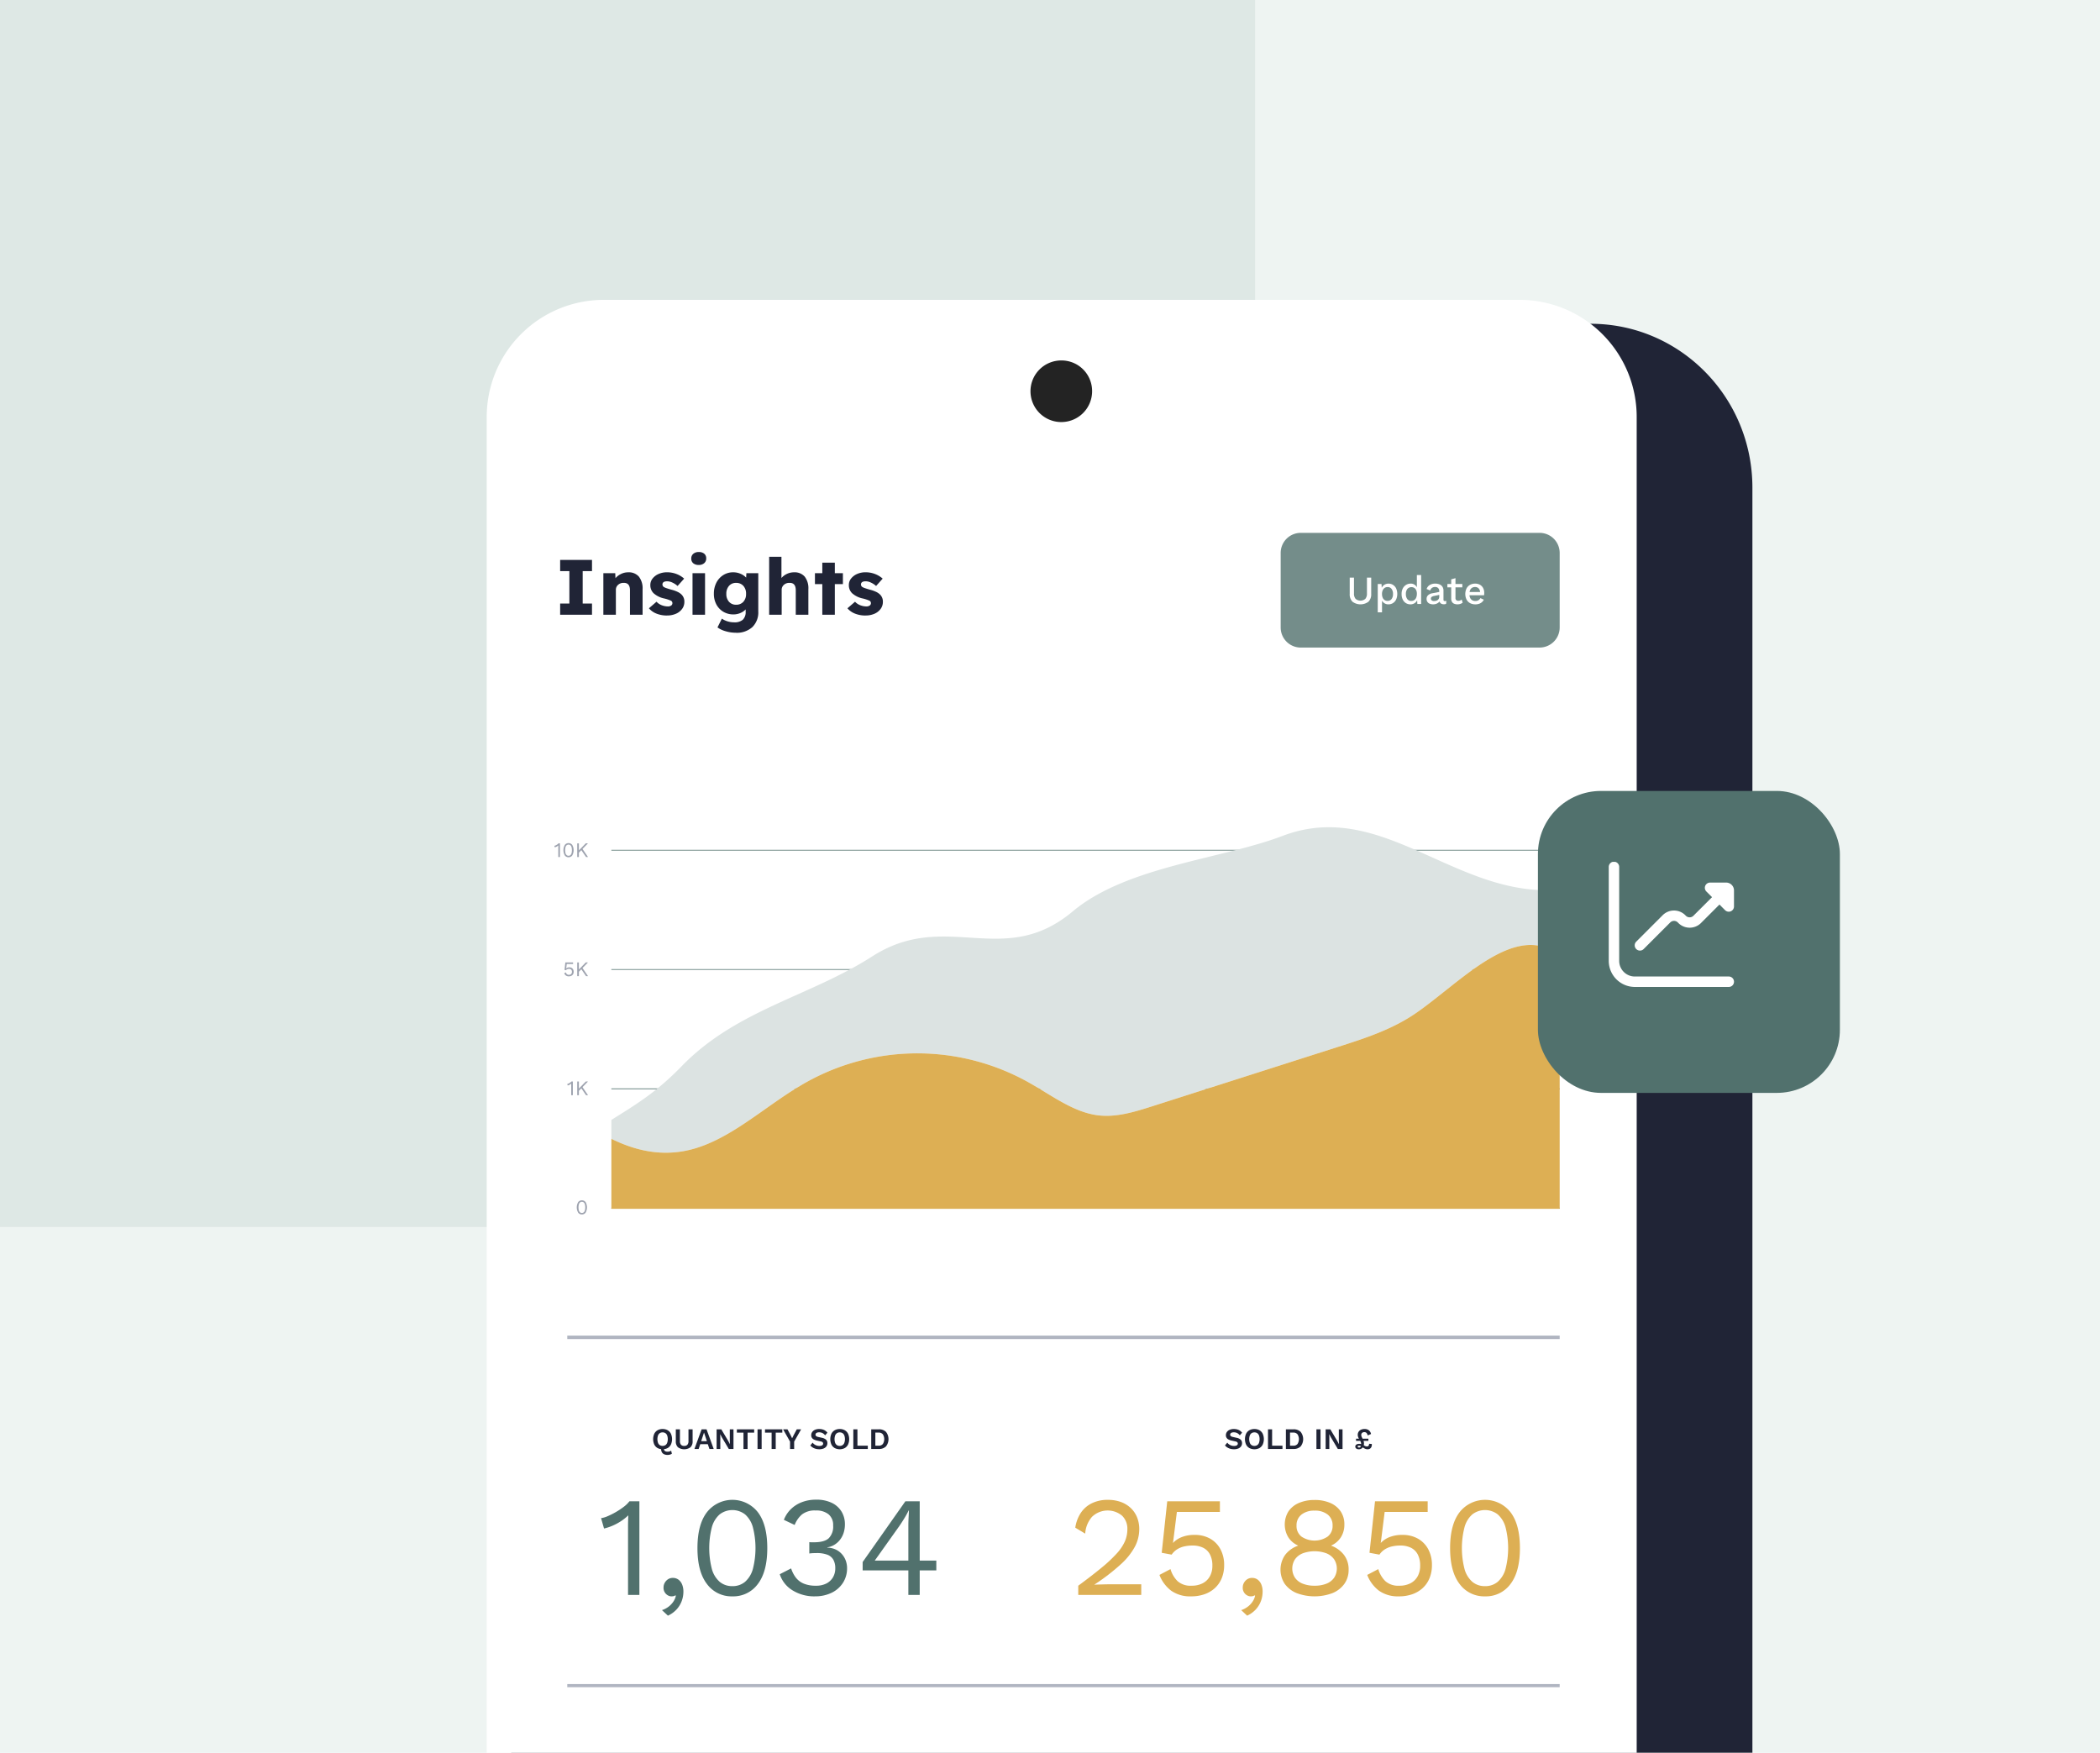 <svg xmlns="http://www.w3.org/2000/svg" xmlns:xlink="http://www.w3.org/1999/xlink" width="599" height="500" viewBox="0 0 599 500">
  <defs>
    <clipPath id="clip-path">
      <rect id="Rectangle_978" data-name="Rectangle 978" width="580" height="500" transform="translate(767 2245)" fill="#51716d"/>
    </clipPath>
    <filter id="Path_468" x="98.148" y="47.357" width="446.704" height="860.645" filterUnits="userSpaceOnUse">
      <feOffset dx="20" dy="20" input="SourceAlpha"/>
      <feGaussianBlur stdDeviation="15" result="blur"/>
      <feFlood flood-opacity="0.102"/>
      <feComposite operator="in" in2="blur"/>
      <feComposite in="SourceGraphic"/>
    </filter>
    <clipPath id="clip-path-2">
      <rect id="Rectangle_14142" data-name="Rectangle 14142" width="286.759" height="329.273" fill="none"/>
    </clipPath>
    <clipPath id="clip-path-4">
      <rect id="Rectangle_14132" data-name="Rectangle 14132" width="270.497" height="0.194" fill="none"/>
    </clipPath>
    <filter id="Rectangle_943" x="423.674" y="210.617" width="116.133" height="116.133" filterUnits="userSpaceOnUse">
      <feOffset dx="5" dy="5" input="SourceAlpha"/>
      <feGaussianBlur stdDeviation="5" result="blur-2"/>
      <feFlood flood-opacity="0.161"/>
      <feComposite operator="in" in2="blur-2"/>
      <feComposite in="SourceGraphic"/>
    </filter>
    <clipPath id="clip-path-8">
      <rect id="Rectangle_14130" data-name="Rectangle 14130" width="35.727" height="35.69" fill="#fff"/>
    </clipPath>
  </defs>
  <g id="Group_2688" data-name="Group 2688" transform="translate(-765 -2172)">
    <rect id="Rectangle_971" data-name="Rectangle 971" width="599" height="500" transform="translate(765 2172)" fill="#eef4f2"/>
    <rect id="Rectangle_14129" data-name="Rectangle 14129" width="358" height="350" transform="translate(765 2172)" fill="#dee8e5"/>
    <g id="Mask_Group_7" data-name="Mask Group 7" transform="translate(0 -73)" clip-path="url(#clip-path)">
      <g id="Group_978" data-name="Group 978" transform="translate(888.148 2317.357)">
        <g transform="matrix(1, 0, 0, 1, -123.15, -72.36)" filter="url(#Path_468)">
          <path id="Path_468-2" data-name="Path 468" d="M751,90H489.242c-25.479,0-46.134,20.931-46.134,46.75v64.458h0a2.693,2.693,0,0,0-2.675,2.711V305.674a2.693,2.693,0,0,0,2.675,2.711h0V352.16h0a2.693,2.693,0,0,0-2.675,2.711V385.8a2.693,2.693,0,0,0,2.675,2.711h0V813.895c0,25.819,20.655,46.75,46.134,46.75H751c25.479,0,46.134-20.931,46.134-46.75V136.75C797.134,110.931,776.479,90,751,90Z" transform="translate(-317.28 -17.64)" fill="#202436"/>
        </g>
        <path id="Path_469" data-name="Path 469" d="M762.539,112.575H500.78a33.389,33.389,0,0,0-33.127,33.57V823.29a33.389,33.389,0,0,0,33.127,33.57H762.539a33.39,33.39,0,0,0,33.128-33.57V146.145A33.39,33.39,0,0,0,762.539,112.575Z" transform="translate(-451.969 -99.395)" fill="#fff"/>
        <g id="Group_977" data-name="Group 977" transform="translate(171.019 30.461)">
          <path id="Path_470" data-name="Path 470" d="M745.944,142.176a8.788,8.788,0,1,0,8.672,8.788A8.73,8.73,0,0,0,745.944,142.176Z" transform="translate(-737.272 -142.176)" fill="#232323"/>
        </g>
        <g id="Group_2723" data-name="Group 2723" transform="translate(34.974 79.643)">
          <g id="Group_2722" data-name="Group 2722" clip-path="url(#clip-path-2)">
            <g id="Group_2721" data-name="Group 2721">
              <g id="Group_2720" data-name="Group 2720" clip-path="url(#clip-path-2)">
                <g id="Group_2710" data-name="Group 2710" transform="translate(16.261 90.427)" style="mix-blend-mode: multiply;isolation: isolate">
                  <g id="Group_2709" data-name="Group 2709">
                    <g id="Group_2708" data-name="Group 2708" clip-path="url(#clip-path-4)">
                      <rect id="Rectangle_14131" data-name="Rectangle 14131" width="270.497" height="0.194" transform="translate(0)" fill="#51716d"/>
                    </g>
                  </g>
                </g>
                <g id="Group_2713" data-name="Group 2713" transform="translate(16.261 124.454)" style="mix-blend-mode: multiply;isolation: isolate">
                  <g id="Group_2712" data-name="Group 2712">
                    <g id="Group_2711" data-name="Group 2711" clip-path="url(#clip-path-4)">
                      <rect id="Rectangle_14133" data-name="Rectangle 14133" width="270.497" height="0.194" transform="translate(0)" fill="#51716d"/>
                    </g>
                  </g>
                </g>
                <g id="Group_2716" data-name="Group 2716" transform="translate(16.261 158.481)" style="mix-blend-mode: multiply;isolation: isolate">
                  <g id="Group_2715" data-name="Group 2715">
                    <g id="Group_2714" data-name="Group 2714" clip-path="url(#clip-path-4)">
                      <rect id="Rectangle_14135" data-name="Rectangle 14135" width="270.497" height="0.194" transform="translate(0)" fill="#51716d"/>
                    </g>
                  </g>
                </g>
                <g id="Group_2719" data-name="Group 2719" transform="translate(16.261 192.508)" style="mix-blend-mode: multiply;isolation: isolate">
                  <g id="Group_2718" data-name="Group 2718">
                    <g id="Group_2717" data-name="Group 2717" clip-path="url(#clip-path-4)">
                      <rect id="Rectangle_14137" data-name="Rectangle 14137" width="270.497" height="0.194" transform="translate(0)" fill="#51716d"/>
                    </g>
                  </g>
                </g>
                <path id="Path_112894" data-name="Path 112894" d="M5.661,196.6v-2.866c0-.067,0-.14,0-.217s0-.157.009-.24a2.13,2.13,0,0,1-.469.34,2.153,2.153,0,0,1-.544.21l-.124-.432a1,1,0,0,0,.269-.08,3.149,3.149,0,0,0,.344-.171,3.09,3.09,0,0,0,.334-.222,1.24,1.24,0,0,0,.237-.231h.414V196.6Z" transform="translate(-0.852 -36.193)" fill="#9ea3af"/>
                <path id="Path_112895" data-name="Path 112895" d="M8.509,196.6H8.036v-3.908h.473Zm2.588-3.908L9.392,194.44l-.071.078-1.049,1.071v-.639l2.2-2.256Zm-1.658,1.445,1.676,2.463h-.569l-1.5-2.2Z" transform="translate(-1.509 -36.193)" fill="#9ea3af"/>
                <path id="Path_112896" data-name="Path 112896" d="M4.79,154.843a1.368,1.368,0,0,1-.838-.237,1.506,1.506,0,0,1-.488-.658l.462-.242a1.145,1.145,0,0,0,.292.5.807.807,0,0,0,.584.192,1,1,0,0,0,.465-.1.733.733,0,0,0,.3-.287.894.894,0,0,0,.106-.448.992.992,0,0,0-.1-.465.641.641,0,0,0-.281-.282.97.97,0,0,0-.45-.1,1.512,1.512,0,0,0-.352.039.935.935,0,0,0-.293.121.788.788,0,0,0-.225.218l-.415-.076.231-2.15h2.2v.444H4.193l-.154,1.232-.011.053h.011a1.025,1.025,0,0,1,.364-.237,1.444,1.444,0,0,1,.53-.089,1.288,1.288,0,0,1,.649.157,1.1,1.1,0,0,1,.429.442,1.364,1.364,0,0,1,.154.664,1.415,1.415,0,0,1-.1.544,1.141,1.141,0,0,1-.284.412,1.257,1.257,0,0,1-.435.258,1.675,1.675,0,0,1-.554.089" transform="translate(-0.651 -28.338)" fill="#9ea3af"/>
                <path id="Path_112897" data-name="Path 112897" d="M8.509,154.784H8.036v-3.908h.473Zm2.588-3.908-1.706,1.746-.071.078-1.049,1.071v-.639l2.2-2.256Zm-1.658,1.445,1.676,2.463h-.569l-1.5-2.2Z" transform="translate(-1.509 -28.338)" fill="#9ea3af"/>
                <path id="Path_112898" data-name="Path 112898" d="M1.125,112.956V110.09c0-.067,0-.14,0-.217s0-.157.009-.24a2.13,2.13,0,0,1-.469.34,2.154,2.154,0,0,1-.544.21L0,109.752a1,1,0,0,0,.269-.08,3.146,3.146,0,0,0,.344-.171,3.094,3.094,0,0,0,.334-.222,1.24,1.24,0,0,0,.237-.231H1.6v3.908Z" transform="translate(0 -20.482)" fill="#9ea3af"/>
                <path id="Path_112899" data-name="Path 112899" d="M4.644,113a1.273,1.273,0,0,1-1.061-.515,3.031,3.031,0,0,1,0-3,1.269,1.269,0,0,1,1.061-.516,1.269,1.269,0,0,1,1.063.516,3.053,3.053,0,0,1,0,3A1.272,1.272,0,0,1,4.644,113m0-.426a.8.8,0,0,0,.53-.181,1.1,1.1,0,0,0,.326-.536,3.56,3.56,0,0,0,0-1.74,1.107,1.107,0,0,0-.326-.537.8.8,0,0,0-.53-.179.8.8,0,0,0-.531.179,1.093,1.093,0,0,0-.325.537,3.508,3.508,0,0,0,0,1.74,1.087,1.087,0,0,0,.325.536.8.8,0,0,0,.531.181" transform="translate(-0.599 -20.468)" fill="#9ea3af"/>
                <path id="Path_112900" data-name="Path 112900" d="M8.509,112.956H8.036v-3.908h.473Zm2.588-3.908-1.706,1.746-.071.078-1.049,1.071V111.3l2.2-2.256Zm-1.658,1.445,1.676,2.463h-.569l-1.5-2.2Z" transform="translate(-1.509 -20.482)" fill="#9ea3af"/>
                <path id="Path_112901" data-name="Path 112901" d="M9.332,238.451a1.273,1.273,0,0,1-1.061-.515,3.031,3.031,0,0,1,0-3,1.351,1.351,0,0,1,2.124,0,3.047,3.047,0,0,1,0,3,1.271,1.271,0,0,1-1.063.515m0-.426a.8.8,0,0,0,.53-.181,1.1,1.1,0,0,0,.326-.536,3.534,3.534,0,0,0,0-1.74,1.107,1.107,0,0,0-.326-.537.872.872,0,0,0-1.06,0,1.1,1.1,0,0,0-.326.537,3.508,3.508,0,0,0,0,1.74,1.093,1.093,0,0,0,.326.536.8.8,0,0,0,.53.181" transform="translate(-1.479 -44.031)" fill="#9ea3af"/>
                <path id="Path_112902" data-name="Path 112902" d="M249.829,156.194c-6.921,4.842-14.717,7.352-22.414,9.812L174.5,182.92c-5.152,1.647-10.436,3.307-15.729,2.635-6.878-.873-12.984-5.559-19.271-9.122a64.948,64.948,0,0,0-65.653.729c-11.139,6.616-21.363,16.685-33.61,18.69-7.116,1.165-13.789-.42-20.214-3.583v-5.39c7.005-4.386,12.827-7.866,20.039-15.308,15.647-16.146,36.507-19.875,54.361-31.334,21.13-13.563,37.371,3.768,57.214-12.85C167.021,114.5,194,112.52,211.5,105.856c28.544-10.869,49.379,17.875,79.021,15.34v18.824c-12.352-10.035-27.828,7.176-40.69,16.174" transform="translate(-3.761 -19.419)" fill="#dce3e2"/>
                <path id="Path_112903" data-name="Path 112903" d="M353.075,148.491v0h0" transform="translate(-66.316 -27.89)" fill="#4067ff"/>
                <path id="Path_112904" data-name="Path 112904" d="M20.022,200.035c6.425,3.162,13.1,4.747,20.214,3.582,12.248-2.005,22.471-12.074,33.61-18.689A64.946,64.946,0,0,1,139.5,184.2c6.287,3.564,12.392,8.248,19.271,9.122,5.293.673,10.578-.988,15.729-2.635l52.915-16.914c7.7-2.46,15.494-4.97,22.414-9.811,12.862-9,28.338-26.21,40.689-16.174v72.221H20.022Z" transform="translate(-3.761 -27.185)" fill="#ddaf54"/>
                <path id="Path_112905" data-name="Path 112905" d="M2.035,25.139V21.945H4.669V12.7H2.035V9.508h9.087V12.7H8.465v9.243h2.657v3.193Z" transform="translate(-0.382 -1.786)" fill="#202436"/>
                <path id="Path_112906" data-name="Path 112906" d="M17.21,25.954V14.1H20.6l.067,1.429a4.814,4.814,0,0,1,1.585-1.205,4.559,4.559,0,0,1,2.032-.469,3.8,3.8,0,0,1,3.059,1.228A5.394,5.394,0,0,1,28.4,18.675v7.28H24.8V18.965q0-2.166-1.831-2.1a2.232,2.232,0,0,0-1.563.569,1.839,1.839,0,0,0-.625,1.418v7.1Z" transform="translate(-3.232 -2.602)" fill="#202436"/>
                <path id="Path_112907" data-name="Path 112907" d="M38.391,26.178a7.9,7.9,0,0,1-3.059-.558,5.4,5.4,0,0,1-2.121-1.5l2.166-1.875a4.073,4.073,0,0,0,1.563,1.027,4.887,4.887,0,0,0,1.653.313,1.6,1.6,0,0,0,.971-.257.805.805,0,0,0,.347-.681.769.769,0,0,0-.4-.691,10.64,10.64,0,0,0-1.876-.626,6.606,6.606,0,0,1-3.081-1.5,3.15,3.15,0,0,1-.937-2.322,2.963,2.963,0,0,1,.669-1.92,4.444,4.444,0,0,1,1.742-1.284,5.859,5.859,0,0,1,2.322-.458,7.462,7.462,0,0,1,2.735.492,7.017,7.017,0,0,1,2.177,1.317l-1.876,2.1a5.612,5.612,0,0,0-1.429-.949,3.554,3.554,0,0,0-1.5-.391q-1.385,0-1.385.915a.865.865,0,0,0,.469.759,3.932,3.932,0,0,0,.714.3q.491.168,1.34.413a9.513,9.513,0,0,1,1.808.637,3.91,3.91,0,0,1,1.206.859,2.8,2.8,0,0,1,.715,1.965,3.366,3.366,0,0,1-.637,2.022,4.257,4.257,0,0,1-1.753,1.384,6.145,6.145,0,0,1-2.545.5" transform="translate(-6.238 -2.602)" fill="#202436"/>
                <path id="Path_112908" data-name="Path 112908" d="M50.228,10.416a2.365,2.365,0,0,1-1.575-.48,1.7,1.7,0,0,1-.569-1.373,1.694,1.694,0,0,1,.569-1.317,2.268,2.268,0,0,1,1.575-.513,2.324,2.324,0,0,1,1.563.48,1.685,1.685,0,0,1,.558,1.351,1.719,1.719,0,0,1-.569,1.34,2.232,2.232,0,0,1-1.551.513m-1.787,2.345h3.573V24.618H48.441Z" transform="translate(-9.031 -1.264)" fill="#202436"/>
                <path id="Path_112909" data-name="Path 112909" d="M62.281,31.09a10.189,10.189,0,0,1-2.891-.425,7.314,7.314,0,0,1-2.333-1.093l1.25-2.5a5.967,5.967,0,0,0,1.619.77,6.386,6.386,0,0,0,1.887.279,3.54,3.54,0,0,0,2.478-.748,3.018,3.018,0,0,0,.8-2.311v-.625a4.433,4.433,0,0,1-1.507,1.027,4.873,4.873,0,0,1-1.954.4,5.554,5.554,0,0,1-2.892-.748,5.338,5.338,0,0,1-1.987-2.076,6.309,6.309,0,0,1-.725-3.071,6.741,6.741,0,0,1,.715-3.159,5.516,5.516,0,0,1,1.965-2.166,5.143,5.143,0,0,1,2.813-.793,5.241,5.241,0,0,1,2.144.435,4.539,4.539,0,0,1,1.563,1.083L65.3,14.1h3.393v10.9a5.855,5.855,0,0,1-1.708,4.5,6.61,6.61,0,0,1-4.7,1.6M62.37,23.1a2.67,2.67,0,0,0,2.065-.837,3.219,3.219,0,0,0,.771-2.267,3.259,3.259,0,0,0-.771-2.277,2.654,2.654,0,0,0-2.065-.849,2.578,2.578,0,0,0-2.032.86,3.3,3.3,0,0,0-.759,2.266,3.256,3.256,0,0,0,.759,2.255,2.592,2.592,0,0,0,2.032.848" transform="translate(-10.524 -2.602)" fill="#202436"/>
                <path id="Path_112910" data-name="Path 112910" d="M75.439,24.932V8.408h3.505v6.051a4.76,4.76,0,0,1,3.573-1.629,3.8,3.8,0,0,1,3.059,1.228,5.394,5.394,0,0,1,1.049,3.595v7.28H83.03V17.943q0-2.166-1.831-2.1a2.232,2.232,0,0,0-1.563.569,1.839,1.839,0,0,0-.625,1.418v7.1Z" transform="translate(-14.169 -1.579)" fill="#202436"/>
                <path id="Path_112911" data-name="Path 112911" d="M93.621,25.319V16.589h-2.1V13.462h2.1V10.471h3.573v2.991h2.3v3.126h-2.3v8.731Z" transform="translate(-17.19 -1.967)" fill="#202436"/>
                <path id="Path_112912" data-name="Path 112912" d="M108.111,26.178a7.9,7.9,0,0,1-3.059-.558,5.4,5.4,0,0,1-2.121-1.5l2.166-1.875a4.073,4.073,0,0,0,1.563,1.027,4.887,4.887,0,0,0,1.653.313,1.6,1.6,0,0,0,.971-.257.805.805,0,0,0,.347-.681.768.768,0,0,0-.4-.691,10.64,10.64,0,0,0-1.876-.626,6.606,6.606,0,0,1-3.081-1.5,3.15,3.15,0,0,1-.937-2.322,2.963,2.963,0,0,1,.669-1.92,4.444,4.444,0,0,1,1.742-1.284,5.859,5.859,0,0,1,2.322-.458,7.462,7.462,0,0,1,2.735.492,7.017,7.017,0,0,1,2.177,1.317l-1.876,2.1a5.611,5.611,0,0,0-1.429-.949,3.554,3.554,0,0,0-1.5-.391q-1.385,0-1.385.915a.865.865,0,0,0,.469.759,3.931,3.931,0,0,0,.714.3q.491.168,1.34.413a9.512,9.512,0,0,1,1.808.637,3.91,3.91,0,0,1,1.206.859,2.8,2.8,0,0,1,.715,1.965,3.366,3.366,0,0,1-.637,2.022,4.257,4.257,0,0,1-1.753,1.384,6.145,6.145,0,0,1-2.545.5" transform="translate(-19.333 -2.602)" fill="#202436"/>
                <path id="Path_112913" data-name="Path 112913" d="M328.963,32.718h-68.17a5.724,5.724,0,0,1-5.706-5.707V5.706A5.723,5.723,0,0,1,260.793,0h68.17a5.724,5.724,0,0,1,5.707,5.706v21.3a5.724,5.724,0,0,1-5.707,5.707" transform="translate(-47.912)" fill="#748d8a"/>
                <path id="Path_112914" data-name="Path 112914" d="M285.465,15.727v4.628a2.957,2.957,0,0,1-.785,2.24,3.828,3.828,0,0,1-4.553,0,2.944,2.944,0,0,1-.791-2.24V15.727h1.217v4.481a2.3,2.3,0,0,0,.456,1.568,2.151,2.151,0,0,0,2.785,0,2.309,2.309,0,0,0,.455-1.568V15.727Z" transform="translate(-52.466 -2.954)" fill="#fff"/>
                <path id="Path_112915" data-name="Path 112915" d="M289.178,26.015V17.941h1.08l.091,1.592-.159-.193a2.252,2.252,0,0,1,.421-.785,1.968,1.968,0,0,1,.711-.534,2.254,2.254,0,0,1,.938-.193,2.349,2.349,0,0,1,1.262.352,2.444,2.444,0,0,1,.9,1.006,3.976,3.976,0,0,1-.006,3.184,2.457,2.457,0,0,1-.91,1.018,2.4,2.4,0,0,1-1.278.352,2.016,2.016,0,0,1-1.239-.381,2.075,2.075,0,0,1-.728-.972l.136-.193v3.821Zm2.786-3.264a1.393,1.393,0,0,0,1.154-.523,2.263,2.263,0,0,0,.415-1.444,2.314,2.314,0,0,0-.409-1.45,1.357,1.357,0,0,0-1.137-.528,1.444,1.444,0,0,0-.836.244,1.617,1.617,0,0,0-.557.682,2.522,2.522,0,0,0-.2,1.052,2.6,2.6,0,0,0,.193,1.046,1.541,1.541,0,0,0,.546.682,1.445,1.445,0,0,0,.83.239" transform="translate(-54.315 -3.348)" fill="#fff"/>
                <path id="Path_112916" data-name="Path 112916" d="M300.064,23.174a2.4,2.4,0,0,1-1.279-.352,2.434,2.434,0,0,1-.9-1.013,3.506,3.506,0,0,1-.33-1.58,3.381,3.381,0,0,1,.353-1.614,2.479,2.479,0,0,1,2.239-1.353,1.885,1.885,0,0,1,1.9,1.432l-.136.126v-4h1.217v8.244h-1.08l-.091-1.546.159.012a1.83,1.83,0,0,1-.375.881,1.978,1.978,0,0,1-.733.568,2.229,2.229,0,0,1-.937.2m.261-.978a1.418,1.418,0,0,0,.841-.25,1.605,1.605,0,0,0,.546-.7,2.777,2.777,0,0,0,.193-1.092,2.44,2.44,0,0,0-.193-1.017,1.488,1.488,0,0,0-.54-.654,1.57,1.57,0,0,0-1.983.295,2.244,2.244,0,0,0-.421,1.444,2.317,2.317,0,0,0,.409,1.451,1.372,1.372,0,0,0,1.148.528" transform="translate(-55.887 -2.783)" fill="#fff"/>
                <path id="Path_112917" data-name="Path 112917" d="M309.944,19.976a1.194,1.194,0,0,0-.313-.881,1.159,1.159,0,0,0-.858-.313,1.564,1.564,0,0,0-.876.239,1.4,1.4,0,0,0-.534.773l-1.023-.432a2.043,2.043,0,0,1,.846-1.114,2.893,2.893,0,0,1,1.632-.421,3.069,3.069,0,0,1,1.206.222,1.841,1.841,0,0,1,.824.665,1.981,1.981,0,0,1,.3,1.137v2.536a.372.372,0,0,0,.422.421,1.4,1.4,0,0,0,.4-.057l-.068.841a1.526,1.526,0,0,1-.659.125,1.561,1.561,0,0,1-.654-.131,1.01,1.01,0,0,1-.456-.4,1.254,1.254,0,0,1-.165-.665v-.08l.251-.011a1.385,1.385,0,0,1-.422.733,2.048,2.048,0,0,1-.738.432,2.643,2.643,0,0,1-.854.142,2.563,2.563,0,0,1-.96-.171,1.462,1.462,0,0,1-.671-.517,1.444,1.444,0,0,1-.244-.858,1.406,1.406,0,0,1,.415-1.046,2.242,2.242,0,0,1,1.177-.557l2.206-.431-.011.852-1.6.33a1.85,1.85,0,0,0-.716.262.577.577,0,0,0-.239.5.6.6,0,0,0,.244.506,1.046,1.046,0,0,0,.655.188,2.225,2.225,0,0,0,.551-.068,1.438,1.438,0,0,0,.482-.222,1.034,1.034,0,0,0,.336-.4,1.319,1.319,0,0,0,.119-.586Z" transform="translate(-57.536 -3.348)" fill="#fff"/>
                <path id="Path_112918" data-name="Path 112918" d="M317.9,18.535h-4.264V17.58H317.9Zm-1.955-2.626V21.56a.779.779,0,0,0,.221.615.885.885,0,0,0,.6.192,1.35,1.35,0,0,0,.534-.1,1.551,1.551,0,0,0,.421-.266l.273.886a1.9,1.9,0,0,1-.642.357,2.585,2.585,0,0,1-.847.132,2.45,2.45,0,0,1-.9-.159,1.28,1.28,0,0,1-.637-.518,1.786,1.786,0,0,1-.239-.936V16.25Z" transform="translate(-58.909 -2.988)" fill="#fff"/>
                <path id="Path_112919" data-name="Path 112919" d="M322.787,23.74a3.1,3.1,0,0,1-1.5-.352,2.455,2.455,0,0,1-1.006-1.018,3.691,3.691,0,0,1,0-3.172,2.473,2.473,0,0,1,.995-1.018,2.934,2.934,0,0,1,1.444-.352,2.727,2.727,0,0,1,1.41.341,2.278,2.278,0,0,1,.887.932,2.868,2.868,0,0,1,.307,1.342c0,.136,0,.266-.011.387a3.053,3.053,0,0,1-.034.319h-4.571v-.933h4.036l-.6.183a1.683,1.683,0,0,0-.387-1.189,1.377,1.377,0,0,0-1.057-.415,1.579,1.579,0,0,0-.853.227,1.441,1.441,0,0,0-.557.677,2.775,2.775,0,0,0-.193,1.1,2.564,2.564,0,0,0,.2,1.08,1.484,1.484,0,0,0,.58.671,1.676,1.676,0,0,0,.887.228,1.741,1.741,0,0,0,.921-.217,1.523,1.523,0,0,0,.557-.6l.966.454a2.281,2.281,0,0,1-.551.711,2.4,2.4,0,0,1-.824.461,3.305,3.305,0,0,1-1.046.158" transform="translate(-60.089 -3.349)" fill="#fff"/>
                <path id="Path_112920" data-name="Path 112920" d="M37.4,314.746a2.824,2.824,0,0,1,1.436.349,2.339,2.339,0,0,1,.93.994,3.813,3.813,0,0,1,0,3.091,2.343,2.343,0,0,1-.93.994,3.141,3.141,0,0,1-2.876,0,2.327,2.327,0,0,1-.934-.994,3.813,3.813,0,0,1,0-3.091,2.323,2.323,0,0,1,.934-.994,2.848,2.848,0,0,1,1.44-.349m0,.961a1.427,1.427,0,0,0-.806.22,1.383,1.383,0,0,0-.506.65,3.294,3.294,0,0,0,0,2.112,1.375,1.375,0,0,0,.506.654,1.568,1.568,0,0,0,1.6,0,1.375,1.375,0,0,0,.506-.654,3.294,3.294,0,0,0,0-2.112,1.383,1.383,0,0,0-.506-.65,1.415,1.415,0,0,0-.8-.22m1.393,6.43a2.335,2.335,0,0,1-.922-.175,1.39,1.39,0,0,1-.65-.547,1.745,1.745,0,0,1-.238-.952,1.547,1.547,0,0,1,.03-.288,1.275,1.275,0,0,1,.1-.3l.765-.119a2.186,2.186,0,0,0-.089.276.945.945,0,0,0-.03.225,1.024,1.024,0,0,0,.145.6.733.733,0,0,0,.383.28,1.73,1.73,0,0,0,.526.076,1.966,1.966,0,0,0,.6-.08,1.217,1.217,0,0,0,.421-.226l.213.876a1.523,1.523,0,0,1-.565.263,2.65,2.65,0,0,1-.684.093" transform="translate(-6.518 -59.117)" fill="#202436"/>
                <path id="Path_112921" data-name="Path 112921" d="M47.45,314.852v3.4a2.249,2.249,0,0,1-.612,1.72,3.062,3.062,0,0,1-3.568,0,2.252,2.252,0,0,1-.611-1.72v-3.4h1.172V318.2a1.535,1.535,0,0,0,.3,1.044,1.168,1.168,0,0,0,.922.34,1.152,1.152,0,0,0,.917-.34,1.552,1.552,0,0,0,.3-1.044v-3.346Z" transform="translate(-8.013 -59.137)" fill="#202436"/>
                <path id="Path_112922" data-name="Path 112922" d="M54.692,320.458H53.477l-.467-1.368H50.861l-.467,1.368H49.2l2.047-5.606h1.4Zm-3.568-2.234h1.623l-.815-2.446Z" transform="translate(-9.24 -59.137)" fill="#202436"/>
                <path id="Path_112923" data-name="Path 112923" d="M61.8,314.852v5.606H60.462L58.5,317.163l-.485-.918h-.008l.034.968v3.245H56.987v-5.606h1.334l1.962,3.287.484.926h.017l-.034-.968v-3.245Z" transform="translate(-10.704 -59.137)" fill="#202436"/>
                <path id="Path_112924" data-name="Path 112924" d="M69.034,314.852v.942H67.157v4.664H65.985v-4.664H64.1v-.942Z" transform="translate(-12.039 -59.137)" fill="#202436"/>
                <rect id="Rectangle_14139" data-name="Rectangle 14139" width="1.172" height="5.606" transform="translate(57.955 255.715)" fill="#202436"/>
                <path id="Path_112925" data-name="Path 112925" d="M78.918,314.852v.942H77.04v4.664H75.868v-4.664H73.983v-.942Z" transform="translate(-13.896 -59.137)" fill="#202436"/>
                <path id="Path_112926" data-name="Path 112926" d="M85.479,314.852l-1.987,3.508v2.1H82.319v-2.1l-1.987-3.508h1.249l.9,1.681.425.875.434-.875.9-1.681Z" transform="translate(-15.088 -59.137)" fill="#202436"/>
                <path id="Path_112927" data-name="Path 112927" d="M92.448,314.746a3.215,3.215,0,0,1,1.343.263,2.64,2.64,0,0,1,.985.782l-.654.756a2.321,2.321,0,0,0-.76-.65,2.1,2.1,0,0,0-.956-.209,1.615,1.615,0,0,0-.59.093.73.73,0,0,0-.339.247.577.577,0,0,0-.106.34.493.493,0,0,0,.179.387,1.45,1.45,0,0,0,.612.259l1.044.238a2.38,2.38,0,0,1,1.193.556,1.308,1.308,0,0,1,.361.955,1.561,1.561,0,0,1-.289.947,1.8,1.8,0,0,1-.806.6,3.173,3.173,0,0,1-1.19.208,3.858,3.858,0,0,1-1.074-.141,3.243,3.243,0,0,1-.871-.386,2.605,2.605,0,0,1-.637-.569l.663-.79a2.171,2.171,0,0,0,.484.484,2.34,2.34,0,0,0,.659.335,2.439,2.439,0,0,0,.776.123,1.888,1.888,0,0,0,.59-.08.787.787,0,0,0,.365-.231.544.544,0,0,0,.123-.361.53.53,0,0,0-.149-.378,1.073,1.073,0,0,0-.548-.243l-1.138-.254a3.492,3.492,0,0,1-.845-.31,1.288,1.288,0,0,1-.718-1.21,1.568,1.568,0,0,1,.272-.9,1.838,1.838,0,0,1,.786-.633,2.975,2.975,0,0,1,1.235-.234" transform="translate(-16.884 -59.117)" fill="#202436"/>
                <path id="Path_112928" data-name="Path 112928" d="M99.61,314.746a2.826,2.826,0,0,1,1.436.349,2.339,2.339,0,0,1,.93.994,3.821,3.821,0,0,1,0,3.091,2.343,2.343,0,0,1-.93.994,3.141,3.141,0,0,1-2.876,0,2.327,2.327,0,0,1-.934-.994,3.813,3.813,0,0,1,0-3.091,2.323,2.323,0,0,1,.934-.994,2.846,2.846,0,0,1,1.44-.349m0,.961a1.43,1.43,0,0,0-.807.22,1.382,1.382,0,0,0-.505.65,3.279,3.279,0,0,0,0,2.112,1.373,1.373,0,0,0,.505.654,1.424,1.424,0,0,0,.807.221,1.409,1.409,0,0,0,.8-.221,1.373,1.373,0,0,0,.505-.654,3.279,3.279,0,0,0,0-2.112,1.382,1.382,0,0,0-.505-.65,1.415,1.415,0,0,0-.8-.22" transform="translate(-18.202 -59.117)" fill="#202436"/>
                <path id="Path_112929" data-name="Path 112929" d="M106.176,319.515h2.956v.943H105v-5.606h1.172Z" transform="translate(-19.722 -59.137)" fill="#202436"/>
                <path id="Path_112930" data-name="Path 112930" d="M113.455,314.852a2.746,2.746,0,0,1,2.039.726,3.342,3.342,0,0,1,0,4.149,2.736,2.736,0,0,1-2.039.73h-2.166v-5.606Zm-.059,4.672a1.482,1.482,0,0,0,1.2-.48,2.591,2.591,0,0,0,0-2.778,1.482,1.482,0,0,0-1.2-.48h-.934v3.738Z" transform="translate(-20.903 -59.137)" fill="#202436"/>
                <path id="Path_112931" data-name="Path 112931" d="M24.1,366.841V347.246q0-.687.02-1.477t.061-1.64a14.531,14.531,0,0,1-3.2,2.328,14.81,14.81,0,0,1-3.725,1.438l-.85-2.955a7.036,7.036,0,0,0,1.842-.547,21.138,21.138,0,0,0,2.348-1.174,20.141,20.141,0,0,0,2.287-1.519,8.248,8.248,0,0,0,1.62-1.578h2.834v26.719Z" transform="translate(-3.082 -63.884)" fill="#51716d"/>
                <path id="Path_112932" data-name="Path 112932" d="M40.872,367.038a2.638,2.638,0,0,1,1.64.506,3.272,3.272,0,0,1,1.032,1.376,5.277,5.277,0,0,1,.365,2.045,7.752,7.752,0,0,1-.465,2.631,7.31,7.31,0,0,1-1.438,2.389,7.733,7.733,0,0,1-2.51,1.822l-1.7-1.579a6.389,6.389,0,0,0,1.923-1.012,6.047,6.047,0,0,0,1.356-1.458,4.637,4.637,0,0,0,.688-1.66l-.162-.08a1.448,1.448,0,0,1-.4.2,2.468,2.468,0,0,1-.729.081,2.031,2.031,0,0,1-.992-.283,2.429,2.429,0,0,1-1.235-2.267,2.656,2.656,0,0,1,.365-1.356,2.8,2.8,0,0,1,.951-.992,2.443,2.443,0,0,1,1.316-.364" transform="translate(-7.099 -68.939)" fill="#51716d"/>
                <path id="Path_112933" data-name="Path 112933" d="M60.217,367.151a8.682,8.682,0,0,1-7.247-3.522q-2.713-3.523-2.713-10.242t2.713-10.243a9.235,9.235,0,0,1,14.513,0q2.692,3.523,2.692,10.243T67.482,363.63a8.667,8.667,0,0,1-7.266,3.522m0-2.915A5.458,5.458,0,0,0,63.839,363a7.514,7.514,0,0,0,2.227-3.664,24,24,0,0,0,0-11.9,7.518,7.518,0,0,0-2.227-3.664,5.931,5.931,0,0,0-7.246,0,7.506,7.506,0,0,0-2.227,3.664,24.048,24.048,0,0,0,0,11.9A7.5,7.5,0,0,0,56.593,363a5.458,5.458,0,0,0,3.624,1.235" transform="translate(-9.44 -63.79)" fill="#51716d"/>
                <path id="Path_112934" data-name="Path 112934" d="M89.167,367.142a11.765,11.765,0,0,1-6.3-1.68,8.374,8.374,0,0,1-3.7-4.635l3.239-1.66a8.657,8.657,0,0,0,1.335,2.61,5.54,5.54,0,0,0,2.247,1.722,8.812,8.812,0,0,0,3.5.607,6.313,6.313,0,0,0,3-.647,4.6,4.6,0,0,0,1.862-1.762A5.014,5.014,0,0,0,95,359.127a4.9,4.9,0,0,0-.547-2.429,3.28,3.28,0,0,0-1.721-1.438,8.5,8.5,0,0,0-3.077-.465c-.3,0-.621.007-.971.02a10.827,10.827,0,0,0-1.093.1v-3.239a6.457,6.457,0,0,0,.708.041h.628q2.954,0,4.21-1.154a4.7,4.7,0,0,0,1.255-3.623,3.95,3.95,0,0,0-1.3-3.2,5.559,5.559,0,0,0-3.684-1.092,5.934,5.934,0,0,0-3.886,1.113,7.481,7.481,0,0,0-2.105,3.016l-3.077-1.458a8.451,8.451,0,0,1,1.944-3,9.13,9.13,0,0,1,3.137-2.024,10.971,10.971,0,0,1,4.068-.729,9.922,9.922,0,0,1,4.616.952,6.553,6.553,0,0,1,2.733,2.53,6.848,6.848,0,0,1,.91,3.482,7.868,7.868,0,0,1-.4,2.611,6.446,6.446,0,0,1-1.113,2,5.833,5.833,0,0,1-1.6,1.355,5.609,5.609,0,0,1-1.9.669v.08a5.937,5.937,0,0,1,2.368.526,5.469,5.469,0,0,1,1.762,1.3,5.717,5.717,0,0,1,1.113,1.842,6.152,6.152,0,0,1,.385,2.166,7.631,7.631,0,0,1-1.153,4.17,7.893,7.893,0,0,1-3.219,2.854,10.64,10.64,0,0,1-4.818,1.032" transform="translate(-14.87 -63.78)" fill="#51716d"/>
                <path id="Path_112935" data-name="Path 112935" d="M121.314,366.841v-7H108.279v-2.389l12.186-17.327h4.088v16.922h4.737v2.793h-4.737v7Zm0-9.8v-10q0-1.051.061-2.145c.041-.729.074-1.443.1-2.146H121.4a25.636,25.636,0,0,1-1.255,2.267q-.77,1.256-1.417,2.186l-7,9.838Z" transform="translate(-20.338 -63.883)" fill="#51716d"/>
                <line id="Line_241" data-name="Line 241" x2="283.074" transform="translate(3.684 229.477)" fill="none" stroke="#b0b5c1" stroke-miterlimit="10" stroke-width="0.992"/>
                <path id="Path_112936" data-name="Path 112936" d="M238.08,314.746a3.215,3.215,0,0,1,1.343.263,2.64,2.64,0,0,1,.985.782l-.654.756a2.321,2.321,0,0,0-.76-.65,2.1,2.1,0,0,0-.956-.209,1.615,1.615,0,0,0-.59.093.729.729,0,0,0-.339.247.577.577,0,0,0-.106.34.493.493,0,0,0,.179.387,1.449,1.449,0,0,0,.612.259l1.044.238a2.38,2.38,0,0,1,1.193.556,1.308,1.308,0,0,1,.361.955,1.561,1.561,0,0,1-.289.947,1.8,1.8,0,0,1-.806.6,3.173,3.173,0,0,1-1.19.208,3.858,3.858,0,0,1-1.074-.141,3.243,3.243,0,0,1-.871-.386,2.605,2.605,0,0,1-.637-.569l.663-.79a2.171,2.171,0,0,0,.484.484,2.34,2.34,0,0,0,.659.335,2.439,2.439,0,0,0,.776.123,1.888,1.888,0,0,0,.59-.08.787.787,0,0,0,.365-.231.544.544,0,0,0,.123-.361.53.53,0,0,0-.149-.378,1.073,1.073,0,0,0-.548-.243l-1.138-.254a3.492,3.492,0,0,1-.845-.31,1.288,1.288,0,0,1-.718-1.21,1.568,1.568,0,0,1,.272-.9,1.838,1.838,0,0,1,.786-.633,2.975,2.975,0,0,1,1.235-.234" transform="translate(-44.237 -59.117)" fill="#202436"/>
                <path id="Path_112937" data-name="Path 112937" d="M245.242,314.746a2.826,2.826,0,0,1,1.436.349,2.338,2.338,0,0,1,.93.994,3.821,3.821,0,0,1,0,3.091,2.343,2.343,0,0,1-.93.994,3.141,3.141,0,0,1-2.876,0,2.327,2.327,0,0,1-.934-.994,3.813,3.813,0,0,1,0-3.091,2.323,2.323,0,0,1,.934-.994,2.846,2.846,0,0,1,1.44-.349m0,.961a1.43,1.43,0,0,0-.807.22,1.382,1.382,0,0,0-.505.65,3.279,3.279,0,0,0,0,2.112,1.373,1.373,0,0,0,.505.654,1.424,1.424,0,0,0,.807.221,1.409,1.409,0,0,0,.8-.221,1.373,1.373,0,0,0,.505-.654,3.279,3.279,0,0,0,0-2.112,1.382,1.382,0,0,0-.505-.65,1.415,1.415,0,0,0-.8-.22" transform="translate(-45.555 -59.117)" fill="#202436"/>
                <path id="Path_112938" data-name="Path 112938" d="M251.809,319.515h2.956v.943h-4.128v-5.606h1.172Z" transform="translate(-47.076 -59.137)" fill="#202436"/>
                <path id="Path_112939" data-name="Path 112939" d="M259.088,314.852a2.748,2.748,0,0,1,2.039.726,3.339,3.339,0,0,1,0,4.149,2.737,2.737,0,0,1-2.039.73h-2.166v-5.606Zm-.059,4.672a1.483,1.483,0,0,0,1.2-.48,2.591,2.591,0,0,0,0-2.778,1.483,1.483,0,0,0-1.2-.48h-.934v3.738Z" transform="translate(-48.256 -59.137)" fill="#202436"/>
                <rect id="Rectangle_14140" data-name="Rectangle 14140" width="1.172" height="5.606" transform="translate(217.373 255.715)" fill="#202436"/>
                <path id="Path_112940" data-name="Path 112940" d="M275.7,314.852v5.606h-1.343l-1.962-3.295-.484-.918H271.9l.034.968v3.245h-1.053v-5.606h1.334l1.962,3.287.485.926h.016l-.034-.968v-3.245Z" transform="translate(-50.879 -59.137)" fill="#202436"/>
                <path id="Path_112941" data-name="Path 112941" d="M282.285,320.523a1.157,1.157,0,0,1-.718-.208.662.662,0,0,1-.276-.557.652.652,0,0,1,.136-.412.9.9,0,0,1,.374-.272,1.474,1.474,0,0,1,.56-.1,2.2,2.2,0,0,1,1.075.251c.132.071.258.145.377.22a1.984,1.984,0,0,0,.37.188,1.236,1.236,0,0,0,.438.072.561.561,0,0,0,.462-.183.873.873,0,0,0,.141-.573l.781.067a1.789,1.789,0,0,1-.1.8,1.087,1.087,0,0,1-.417.522,1.207,1.207,0,0,1-.671.183,1.712,1.712,0,0,1-.6-.1,2.718,2.718,0,0,1-.506-.251c-.156-.1-.305-.2-.45-.3a2.742,2.742,0,0,0-.442-.254,1.147,1.147,0,0,0-.48-.1.456.456,0,0,0-.272.063.207.207,0,0,0-.084.175.221.221,0,0,0,.1.195.451.451,0,0,0,.254.068.586.586,0,0,0,.4-.119.605.605,0,0,0,.178-.335,2.3,2.3,0,0,0,.047-.488,1.671,1.671,0,0,0-.123-.659,4.523,4.523,0,0,0-.395-.71c-.108-.186-.195-.352-.263-.5a1.977,1.977,0,0,1-.145-.408,1.816,1.816,0,0,1-.043-.4,1.56,1.56,0,0,1,.243-.867,1.616,1.616,0,0,1,.675-.582,2.311,2.311,0,0,1,1.011-.209,1.982,1.982,0,0,1,1.223.353,1.8,1.8,0,0,1,.637,1.075l-.951.408a1.563,1.563,0,0,0-.327-.7.8.8,0,0,0-.625-.238.951.951,0,0,0-.642.208.748.748,0,0,0-.241.6,1.215,1.215,0,0,0,.03.276,1.356,1.356,0,0,0,.106.293q.076.162.2.408a5.189,5.189,0,0,1,.318.735,2.1,2.1,0,0,1,.123.684,2.142,2.142,0,0,1-.085.594,1.724,1.724,0,0,1-.263.544,1.3,1.3,0,0,1-.467.395,1.465,1.465,0,0,1-.679.149m-.774-3.025h3.526v.62h-3.526Z" transform="translate(-52.834 -59.117)" fill="#202436"/>
                <path id="Path_112942" data-name="Path 112942" d="M183.8,366.747v-2.631q4.008-2.954,6.7-5.182a39.576,39.576,0,0,0,4.312-4.049,12.872,12.872,0,0,0,2.307-3.461,8.75,8.75,0,0,0,.689-3.421,5.154,5.154,0,0,0-1.518-3.866,6.428,6.428,0,0,0-8.563.324,7.954,7.954,0,0,0-1.943,4.8l-2.834-1.7a10.426,10.426,0,0,1,1.518-4.13,8.007,8.007,0,0,1,3.117-2.793,10.091,10.091,0,0,1,4.676-1.012,10.619,10.619,0,0,1,3.7.608,8.147,8.147,0,0,1,2.813,1.72,7.546,7.546,0,0,1,1.8,2.652,8.942,8.942,0,0,1,.627,3.4,10.814,10.814,0,0,1-1.214,4.919,18.9,18.9,0,0,1-4.008,5.04,59.458,59.458,0,0,1-7.57,5.829v.041c.3-.027.708-.046,1.234-.061s1.053-.026,1.579-.041.924-.02,1.195-.02h9.351v3.036Z" transform="translate(-34.362 -63.79)" fill="#ddaf54"/>
                <path id="Path_112943" data-name="Path 112943" d="M221.575,367.245a9.337,9.337,0,0,1-5.729-1.619,10.324,10.324,0,0,1-3.34-4.494l3.158-1.66a7.889,7.889,0,0,0,2,3.421,5.506,5.506,0,0,0,3.989,1.316,6.772,6.772,0,0,0,3.177-.689,4.938,4.938,0,0,0,2.045-1.963,6.065,6.065,0,0,0,.729-3.057,6.794,6.794,0,0,0-.668-3.178,4.41,4.41,0,0,0-1.922-1.922,6.658,6.658,0,0,0-3.077-.648,10.5,10.5,0,0,0-2.409.263,6.494,6.494,0,0,0-2,.83,5.4,5.4,0,0,0-1.538,1.5l-2.834-.527,1.579-14.695h15.02v3.036H217.485l-1.053,8.421-.08.364h.08a7,7,0,0,1,2.49-1.619,9.733,9.733,0,0,1,3.623-.608,8.8,8.8,0,0,1,4.433,1.073,7.516,7.516,0,0,1,2.935,3.016,9.38,9.38,0,0,1,1.053,4.534,9.653,9.653,0,0,1-.688,3.725,7.848,7.848,0,0,1-1.944,2.813,8.55,8.55,0,0,1-2.975,1.762,11.322,11.322,0,0,1-3.786.607" transform="translate(-39.914 -63.884)" fill="#ddaf54"/>
                <path id="Path_112944" data-name="Path 112944" d="M244.294,367.038a2.638,2.638,0,0,1,1.64.506,3.272,3.272,0,0,1,1.032,1.376,5.277,5.277,0,0,1,.365,2.045,7.751,7.751,0,0,1-.465,2.631,7.31,7.31,0,0,1-1.438,2.389,7.733,7.733,0,0,1-2.51,1.822l-1.7-1.579a6.389,6.389,0,0,0,1.923-1.012,6.048,6.048,0,0,0,1.356-1.458,4.638,4.638,0,0,0,.688-1.66l-.162-.08a1.447,1.447,0,0,1-.4.2,2.468,2.468,0,0,1-.729.081,2.031,2.031,0,0,1-.992-.283,2.429,2.429,0,0,1-1.235-2.267,2.656,2.656,0,0,1,.365-1.356,2.8,2.8,0,0,1,.951-.992,2.443,2.443,0,0,1,1.316-.364" transform="translate(-45.307 -68.939)" fill="#ddaf54"/>
                <path id="Path_112945" data-name="Path 112945" d="M264.74,339.672a10.944,10.944,0,0,1,4.494.85,6.829,6.829,0,0,1,2.956,2.408,6.537,6.537,0,0,1,1.053,3.746,6.6,6.6,0,0,1-.992,3.623,6.283,6.283,0,0,1-2.774,2.368v.041A8.067,8.067,0,0,1,273.1,355.3a6.713,6.713,0,0,1,1.355,4.25,6.785,6.785,0,0,1-1.214,4.049,7.848,7.848,0,0,1-3.38,2.631,14.5,14.5,0,0,1-10.222,0,7.827,7.827,0,0,1-3.4-2.631,7.363,7.363,0,0,1,.122-8.28,7.838,7.838,0,0,1,3.684-2.61v-.041a6.307,6.307,0,0,1-2.773-2.328,7.1,7.1,0,0,1,.02-7.409,6.8,6.8,0,0,1,2.975-2.408,10.973,10.973,0,0,1,4.473-.85m0,24.452a8.871,8.871,0,0,0,3.4-.586,4.807,4.807,0,0,0,2.186-1.7,4.833,4.833,0,0,0-.02-5.263,4.948,4.948,0,0,0-2.206-1.7,9.85,9.85,0,0,0-6.7,0,4.932,4.932,0,0,0-2.227,1.7,4.833,4.833,0,0,0-.02,5.263,4.8,4.8,0,0,0,2.207,1.7,8.9,8.9,0,0,0,3.38.586m0-21.415A5.765,5.765,0,0,0,261,343.842,3.838,3.838,0,0,0,259.6,347a3.772,3.772,0,0,0,1.416,3.117,6.681,6.681,0,0,0,7.449,0A3.773,3.773,0,0,0,269.882,347a3.863,3.863,0,0,0-1.377-3.157,5.752,5.752,0,0,0-3.765-1.134" transform="translate(-47.9 -63.799)" fill="#ddaf54"/>
                <path id="Path_112946" data-name="Path 112946" d="M294.549,367.245a9.337,9.337,0,0,1-5.729-1.619,10.317,10.317,0,0,1-3.34-4.494l3.158-1.66a7.888,7.888,0,0,0,2,3.421,5.5,5.5,0,0,0,3.988,1.316,6.772,6.772,0,0,0,3.178-.689,4.943,4.943,0,0,0,2.045-1.963,6.074,6.074,0,0,0,.729-3.057,6.794,6.794,0,0,0-.669-3.178,4.4,4.4,0,0,0-1.922-1.922,6.663,6.663,0,0,0-3.077-.648,10.5,10.5,0,0,0-2.409.263,6.486,6.486,0,0,0-2,.83,5.4,5.4,0,0,0-1.539,1.5l-2.834-.527,1.579-14.695h15.02v3.036H290.459l-1.053,8.421-.081.364h.081a6.993,6.993,0,0,1,2.489-1.619,9.739,9.739,0,0,1,3.623-.608,8.8,8.8,0,0,1,4.433,1.073,7.523,7.523,0,0,1,2.936,3.016,9.371,9.371,0,0,1,1.053,4.534,9.638,9.638,0,0,1-.689,3.725,7.848,7.848,0,0,1-1.944,2.813,8.536,8.536,0,0,1-2.975,1.762,11.317,11.317,0,0,1-3.785.607" transform="translate(-53.62 -63.884)" fill="#ddaf54"/>
                <path id="Path_112947" data-name="Path 112947" d="M324.549,367.151a8.682,8.682,0,0,1-7.246-3.522q-2.713-3.523-2.713-10.242t2.713-10.243a9.236,9.236,0,0,1,14.513,0q2.692,3.523,2.693,10.243t-2.693,10.242a8.669,8.669,0,0,1-7.267,3.522m0-2.915A5.461,5.461,0,0,0,328.173,363a7.513,7.513,0,0,0,2.226-3.664,24.022,24.022,0,0,0,0-11.9,7.517,7.517,0,0,0-2.226-3.664,5.932,5.932,0,0,0-7.247,0,7.5,7.5,0,0,0-2.226,3.664,24,24,0,0,0,0,11.9A7.5,7.5,0,0,0,320.926,363a5.458,5.458,0,0,0,3.623,1.235" transform="translate(-59.088 -63.79)" fill="#ddaf54"/>
                <line id="Line_242" data-name="Line 242" x2="283.074" transform="translate(3.684 328.871)" fill="none" stroke="#b0b5c1" stroke-miterlimit="10" stroke-width="0.992"/>
              </g>
            </g>
          </g>
        </g>
      </g>
    </g>
    <g id="Group_979" data-name="Group 979" transform="translate(598.674 -1068.664)">
      <g transform="matrix(1, 0, 0, 1, 166.33, 3240.66)" filter="url(#Rectangle_943)">
        <rect id="Rectangle_943-2" data-name="Rectangle 943" width="86.133" height="86.133" rx="18" transform="translate(433.67 220.62)" fill="#51716d"/>
      </g>
    </g>
    <g id="Group_2706" data-name="Group 2706" transform="translate(1223.877 2417.838)">
      <g id="Group_2705" data-name="Group 2705" transform="translate(0 0)" clip-path="url(#clip-path-8)">
        <path id="Path_112888" data-name="Path 112888" d="M31.6,4.411H27.009a1.489,1.489,0,0,0-1.053,2.542l1.617,1.616L22.235,13.9a1.524,1.524,0,0,1-2.107,0l-.252-.254a4.572,4.572,0,0,0-6.316,0L5.967,21.242a1.494,1.494,0,1,0,2.116,2.109l7.591-7.591a1.521,1.521,0,0,1,2.107,0l.252.254a4.575,4.575,0,0,0,6.316,0l5.338-5.338L31.3,12.293a1.489,1.489,0,0,0,2.531-1.056V6.644A2.233,2.233,0,0,0,31.6,4.411" transform="translate(1.891 1.508)" fill="#fff"/>
        <path id="Path_112889" data-name="Path 112889" d="M34.238,32.714H7.443a4.466,4.466,0,0,1-4.466-4.466V1.49A1.489,1.489,0,1,0,0,1.49V28.248a7.453,7.453,0,0,0,7.443,7.443H34.238a1.489,1.489,0,0,0,0-2.978" transform="translate(0 -0.001)" fill="#fff"/>
      </g>
    </g>
  </g>
</svg>
